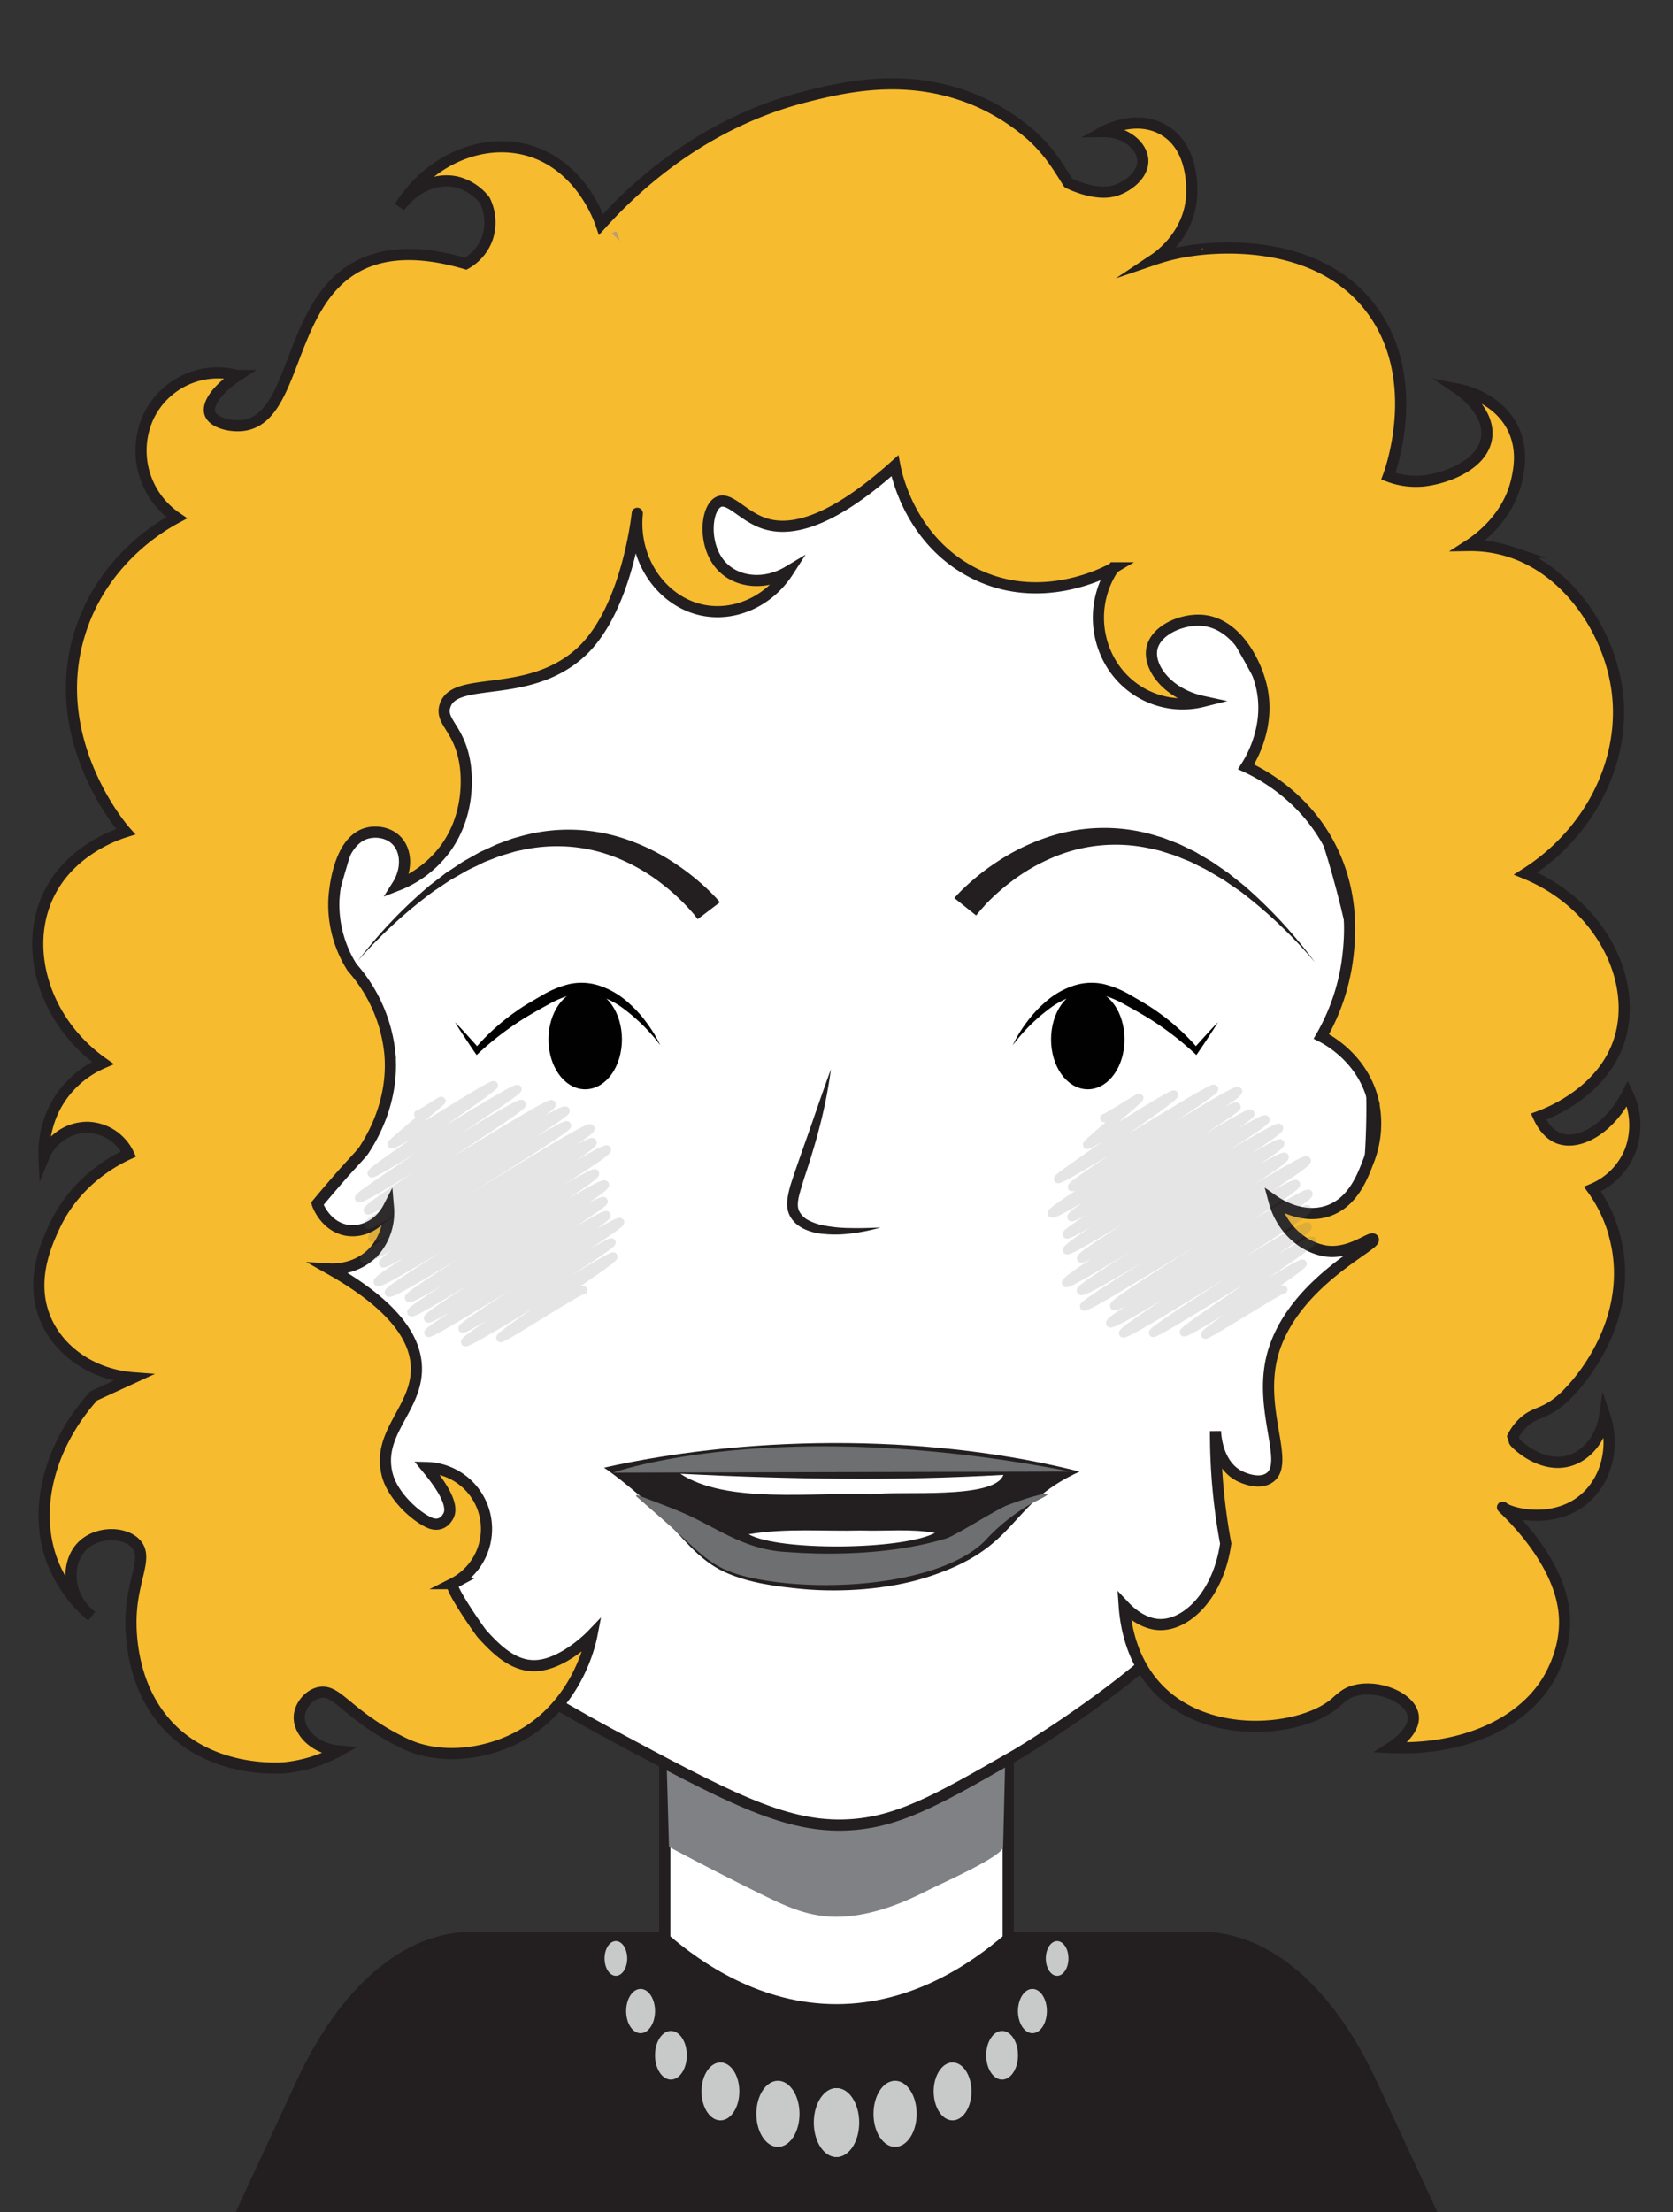<svg id="Layer_1" data-name="Layer 1" xmlns="http://www.w3.org/2000/svg" viewBox="0 0 600 793"><rect x="0" y="0" width="600" height="793" fill="#333333" stroke="none"/><defs><style>.cls-1,.cls-4{fill:#231f20;}.cls-1,.cls-2,.cls-7{stroke:#231f20;}.cls-1,.cls-10,.cls-2,.cls-7{stroke-miterlimit:10;}.cls-1{stroke-width:6px;}.cls-2,.cls-6{fill:#fff;}.cls-10,.cls-2,.cls-7{stroke-width:4px;}.cls-3{fill:#808184;}.cls-5{fill:#6e6f71;}.cls-7{fill:#f6bb2f;}.cls-8{fill:#bb9d76;}.cls-9{fill:#c8caca;}.cls-10,.cls-11{fill:#010101;}.cls-10{stroke:#010101;}.cls-12{opacity:0.17;}.cls-13{fill:none;stroke:#646565;stroke-linecap:round;stroke-linejoin:round;stroke-width:3px;}</style></defs><path class="cls-1" d="M512.17,793H87.83l21.36-46c15.23-32.74,37.06-51.48,60-51.48H430.83c22.92,0,44.75,18.74,60,51.48Z"/><path class="cls-2" d="M361.58,695.09c-12,10.32-33.53,25.28-61.39,25.35-28.06.07-49.76-15-61.77-25.35V596.4H361.58Z"/><path class="cls-3" d="M359.75,662.08c-.09,3.43-22.63,13.33-26.32,15.23-9.69,5-20.26,9.2-31.34,9.78-11.71.61-20.58-3.85-30.66-8.83-8.6-4.25-19.28-9.66-31.5-16.18q-.75-26.55-1.51-53.1L361,610.5Q360.37,636.29,359.75,662.08Z"/><path class="cls-2" d="M492,392.65c1.36,81.89-36.28,163.06-76.63,199.49-21.77,19.65-50.77,36.8-50.77,36.8-28.87,16.6-43.31,24.9-62.31,25.31-21.66.47-42.08-10.47-82.93-32.34-11.71-6.27-22.66-12.74-26.87-15.37-42.78-26.74-87.77-120.84-84.3-213.89C112.44,278.53,191.06,127,300.08,126.9,408.25,126.81,490,275.86,492,392.65Z"/><path class="cls-4" d="M250.22,329.51c-.3-.41-.79-1-1.22-1.56s-.91-1.09-1.4-1.63c-.95-1.08-1.95-2.14-3-3.16a72.65,72.65,0,0,0-6.57-5.82,67.63,67.63,0,0,0-15-9.07,58.11,58.11,0,0,0-16.89-4.57,59,59,0,0,0-17.67.76l-2.19.46a18.22,18.22,0,0,0-2.18.53l-4.33,1.28c-1.42.48-2.81,1.07-4.23,1.6-.7.28-1.42.52-2.11.84l-2,1c-1.36.67-2.76,1.27-4.09,2l-4,2.28c-.66.38-1.34.73-2,1.16l-1.91,1.27-3.82,2.55a170.21,170.21,0,0,0-27.25,25,171,171,0,0,1,25.73-27l3.73-2.87,1.86-1.44c.63-.48,1.3-.88,2-1.33l3.94-2.62c1.33-.84,2.74-1.57,4.11-2.36l2.07-1.17c.7-.37,1.43-.68,2.15-1,1.45-.65,2.87-1.37,4.34-2l4.5-1.67a22.53,22.53,0,0,1,2.29-.72l2.33-.65a63.69,63.69,0,0,1,38.43,1.71,75.58,75.58,0,0,1,17.41,9,83,83,0,0,1,7.77,6q1.86,1.6,3.63,3.35c.59.58,1.17,1.18,1.75,1.79s1.12,1.19,1.78,2Z"/><path class="cls-4" d="M342.27,321.93c.68-.78,1.21-1.33,1.81-1.95s1.18-1.19,1.79-1.76c1.2-1.14,2.42-2.24,3.68-3.29a81.62,81.62,0,0,1,7.87-5.87,76.31,76.31,0,0,1,17.54-8.7,63.76,63.76,0,0,1,38.44-1.14l2.31.69a20.42,20.42,0,0,1,2.29.75l4.47,1.74c1.46.62,2.87,1.37,4.31,2.05.71.35,1.43.68,2.13,1.06l2,1.2c1.36.81,2.75,1.57,4.07,2.43l3.9,2.68c.64.46,1.3.88,1.92,1.36l1.85,1.47,3.67,2.93A170.35,170.35,0,0,1,471.62,345a168.55,168.55,0,0,0-26.8-25.48L441,316.92l-1.88-1.31c-.64-.42-1.31-.79-2-1.19l-3.93-2.33c-1.33-.75-2.71-1.38-4.06-2.07l-2-1c-.69-.31-1.4-.57-2.09-.86-1.41-.55-2.79-1.17-4.21-1.67l-4.3-1.35a19.69,19.69,0,0,0-2.17-.55l-2.19-.49a57.48,57.48,0,0,0-34.6,3.3,68,68,0,0,0-15.13,8.82,74.34,74.34,0,0,0-6.67,5.71c-1.05,1-2.07,2-3,3.11-.5.53-1,1.07-1.43,1.61s-.94,1.12-1.25,1.54Z"/><path class="cls-4" d="M298,383.32a172.28,172.28,0,0,1-4.25,21.35c-.88,3.52-1.95,7-3,10.46s-2.27,6.89-3.27,10.28-2.05,6.79-.72,9a7.56,7.56,0,0,0,3.12,3,20,20,0,0,0,4.62,1.71A51.23,51.23,0,0,0,305,440.23c3.58.1,7.18-.05,10.81-.19a67.83,67.83,0,0,1-10.72,2.15,42.85,42.85,0,0,1-11.14,0,19.36,19.36,0,0,1-5.63-1.66,13.23,13.23,0,0,1-2.65-1.7,10.86,10.86,0,0,1-2.15-2.51,9,9,0,0,1-1.13-3.23,12.73,12.73,0,0,1,0-3.21,36,36,0,0,1,1.29-5.59c2.27-7,4.73-13.67,7.1-20.49S295.48,390.13,298,383.32Z"/><path class="cls-4" d="M387.19,527.54c-26.45,11.93-21,27.28-55.14,38-13.36,4.18-30.08,5.39-44.13,4.1-9.26-.85-19.3-2.15-27.84-6-9.95-4.53-15.24-12.75-22.58-19.78-6.19-5.92-11.34-10.39-11.3-10.4s9.69,8.82,9.78,8.8c1.22.7-11.15-10.62-19.36-16.13C272.86,513.61,336.72,514.71,387.19,527.54Z"/><path class="cls-5" d="M228.47,535.88l-.41.41c6.16,5.43,11.22,9.68,17.27,15.31,8.39,7.74,12.08,11.2,23.27,13.84,27.5,6.18,71.13,2.33,85.66-14.19a69.59,69.59,0,0,1,16.5-12.73c12.57-5.93-1.63-2-9.75,1.17-4.5,1.95-18.34,10.76-21.55,11.77-16.86,5.19-38.17,6.32-56.53,4.95-14.92-.6-24.09-7.61-36.12-13.25C241.07,540.55,234.61,538.29,228.47,535.88Z"/><path class="cls-6" d="M244,528.32c16.71,10.95,47.68,6.49,68.39,7.39,10.4-1.41,44.2,2,47.47-7C321.4,530.92,283.16,530.31,244,528.32Z"/><path class="cls-6" d="M268.49,550c10.8,6.11,55,5.71,66.82-.48-8.8-1.58-17.56-.57-26.45-.87C295.25,549,282,547.73,268.49,550Z"/><path class="cls-5" d="M219.83,527.92s58.44-21,164.15-.38Z"/><path class="cls-7" d="M543.12,516.73l0-.07c-.16-.5-.25-.74-.37-1.13-.05-.12-.1-.3-.17-.52a17.58,17.58,0,0,1,4.63-5.81c3-2.4,5.24-2.45,9-4.7a30.69,30.69,0,0,0,6.58-5.49c2.19-2.24,21.89-22.92,17.37-50.87a60.39,60.39,0,0,0-1.9-7.86,51.52,51.52,0,0,0-7.12-14,24.89,24.89,0,0,0,13.48-13.65A26.15,26.15,0,0,0,583.7,392c-6.57,12.94-17.57,18.78-24.79,16-1.24-.48-4.59-2.08-7.13-7.68,2.72-1,23.34-8.58,29.18-28.09,6.28-21-6.89-48-33.77-59.06,23.71-15.06,36.59-41.77,32.54-67.16-3.13-19.69-16.84-41-37.41-48a46.8,46.8,0,0,0-15.67-2.44c3.1-2,14.64-9.93,17.5-24.43.63-3.19,1.93-9.82-1.22-16.88-5.22-11.69-18.16-14.37-19.8-14.69.73.49,10.87,7.5,10.09,16.69-.85,10.12-14.29,15.2-22.63,16.14a27.26,27.26,0,0,1-12.68-1.69c1-2.68,12.2-34.38-5.48-59.06-20.07-28-59.85-22.55-64.68-21.88A72.79,72.79,0,0,0,413.93,93c1.71-1.14,11.49-8,13.24-20.67.15-1.06,2.33-18.83-10-25.83-9.69-5.49-20.4.14-21.41.69,7.95-.06,13.78,5.09,14.08,10.15.33,5.5-5.94,10.16-10.95,11.25-6.95,1.5-15.75-3-15.76-3s-3-4.93-5-7.71a55.46,55.46,0,0,0-8-9.14,74.75,74.75,0,0,0-21-13.12c-23.79-9.61-45.59-4.66-60.23-.94-37.19,9.44-61.77,32.91-73.32,45.74-.83-2.42-7.17-20-24.34-25.94-16.73-5.75-36.79,2-47.91,19.69,5.17-7.09,13.22-10.6,20.53-8.91a18.54,18.54,0,0,1,10,6.57,17.75,17.75,0,0,1,.91,13.59,17.07,17.07,0,0,1-7.73,9.11c-20.68-6.07-33-2.75-40.64,2-23.12,14.45-20.43,53-38.79,55.9-4.71.74-11.12-.83-12.32-4.22s2.8-8.91,10-13.6a27.55,27.55,0,0,0-31.94,14.53,29.06,29.06,0,0,0,10,36.45c-4.81,2.55-26.39,14.69-34.68,41.24-12,38.33,15.18,70,16.38,71.33-3,.93-21.26,6.89-28.55,24.72-7.78,19,0,43.82,20.36,58.18a35,35,0,0,0-17.32,16.19,35.66,35.66,0,0,0-3.73,17.28,16.83,16.83,0,0,1,15.59-10.4,16.75,16.75,0,0,1,14.69,9.56c-4.6,2.1-18.9,9.36-26.65,26.13-2.74,5.94-8.94,19.36-3.09,33.09,5.08,11.93,17.4,19.94,31.4,21l-14.16,6.51C18,517.79,11.79,540.38,18.54,559.16a47.94,47.94,0,0,0,14.29,20.18c-8.71-6.65-9.39-18.74-3.57-24.88,5.41-5.69,15.69-5.48,19.62-.89,4.11,4.81-1.07,11.85-1.83,24.88-.2,3.33-1,22.62,11,37.62,16,20.13,43.13,17.73,44.33,17.61a50.61,50.61,0,0,0,19.07-6c-8.92-.86-14.5-7.12-14.11-12.51.27-3.77,3.5-7.73,7.3-8.44,5-.92,8,4.22,18.25,11.25a88.27,88.27,0,0,0,13.23,7.5c12,5.28,27.57,3.61,39.7-2.81,21.18-11.2,25.91-33.66,26.47-36.56,0,0-10.45,10.92-20.64,11-7.69.08-13.75-5.84-18.8-11.44-1-1.15-12.11-17.07-10.47-17.95a22,22,0,0,0-9.41-41.64c2.56,3.12,10.39,12.46,7.85,17.31-1.58,3-4.25,3.76-7.23,2.27-5.86-2.92-12.83-10.08-14.64-16.75-4.17-15.4,10.95-23.88,10.37-39-.34-8.84-6.15-21-31-35,1,.06,10.18.5,16.43-7a21.21,21.21,0,0,0,4.56-15c-3.12,6.09-9.56,9.29-15.52,8-7.15-1.6-9.87-8.9-10-9.38,1.38-1.66,3.55-4.24,6.24-7.36,6-7,9.48-10.3,10.56-12,6.67-10.25,10.38-22.37,9.21-34.75a54.8,54.8,0,0,0-13.52-30.6,42.12,42.12,0,0,1-6.55-24.07c.1-2,1.22-20.61,11.4-23.91,3.55-1.14,8.48-.53,11.41,2.82,3.29,3.74,3.47,10.21,0,15.69a38.85,38.85,0,0,0,17.34-13.35c9.48-13.2,7.22-28.22,6.85-30.47-2.08-12.5-8.76-14.6-7.21-20.25,3.11-11.41,29.23-2.21,48.28-19,18.75-16.49,21.27-56.77,20.69-49.37-1.28,16.28,9.08,30.66,23.12,33.74,11.53,2.54,24-2.9,31-13.74-8.39,5-18.22,3.92-23.73-1.88-6.88-7.24-5.83-20.62-1.27-23.05,3.86-2,8.47,4.69,15.87,7.43,8.46,3.12,22.67,1.77,47.46-20.43.61,3.18,5.32,25.66,26.47,37.5,25.27,14.14,50.51-.06,52-.94a31.85,31.85,0,0,0,0,35.74,29.91,29.91,0,0,0,31.94,12.18c-12.56-2.71-19.54-12.13-18.25-18.86s10.86-10.88,18.25-10.2c11.86,1.09,18.88,14.65,21,23.44,3.49,14.49-3.81,26.48-5.47,29.06,5.29,2.44,22.26,11.1,31.42,31.11,7.2,15.7,5.82,30.17,5.16,36.25a75.1,75.1,0,0,1-9.57,29.29c2.08,1.05,14.51,7.62,18.4,22.41a36.52,36.52,0,0,1-1.6,22.49c-2.11,5.54-5.6,14.75-14.61,17.71-9.24,3-17.73-2.65-19.16-3.65,2.43,9.12,9.31,16.05,17.79,17.82,9,1.86,17-5.29,17.8-4.07,1.38,2.1-27.37,14.69-35.5,39.31-6.86,20.77,6.32,41.14-1.92,46.31-4.25,2.67-10.65-.77-10.95-.94-7.89-4.36-8.2-15.2-8.21-15.93,0,6.29.22,13.2.91,20.62.66,7.13,1.62,13.71,2.74,19.69-2.49,17.83-13.58,29.33-23.73,29.06-1.64-.05-6.89-.5-12.66-6.64.51,7.18,2.64,19.36,11.56,29.05,18.23,19.81,52.5,15.8,64.1,5.69,1.76-1.54,3.51-3.19,5.68-4,8.58-3.22,21.66,1.82,22.33,8.83.52,5.44-6.61,10.25-8,11.14,26.3,1.21,49.29-9.19,58-27.38,1.2-2.51,5.21-10.86,4.06-21.28-2.19-20-22.17-37.32-22.07-37.45s.37.16.38.16c2.83,2.26,19.06,6.26,29.88-4,7.4-7,9.95-18.54,6.39-29.06-1.11,7.44-5.6,13.67-11.86,15.94C553,527.13,543.29,517.26,543.12,516.73Z"/><path class="cls-8" d="M222.15,86.15l-2.67-2.55L221,83A27.55,27.55,0,0,1,222.15,86.15Z"/><path class="cls-8" d="M222.15,86.15l-2.67-2.55L221,83A27.55,27.55,0,0,1,222.15,86.15Z"/><path class="cls-8" d="M431.52,89.05c-.07.29-.45.43-.59.21Z"/><path class="cls-8" d="M222.15,86.15l-2.67-2.55L221,83A27.55,27.55,0,0,1,222.15,86.15Z"/><ellipse class="cls-9" cx="220.88" cy="702.07" rx="4.06" ry="6.22"/><ellipse class="cls-9" cx="229.74" cy="720.93" rx="5.18" ry="7.94"/><ellipse class="cls-9" cx="240.61" cy="736.77" rx="5.7" ry="8.72"/><ellipse class="cls-9" cx="258.37" cy="749.73" rx="6.78" ry="10.38"/><ellipse class="cls-9" cx="278.99" cy="757.77" rx="7.74" ry="11.85"/><ellipse class="cls-9" cx="300.09" cy="760.9" rx="8.05" ry="12.34"/><ellipse class="cls-9" cx="379.12" cy="702.07" rx="4.06" ry="6.22"/><ellipse class="cls-9" cx="370.26" cy="720.93" rx="5.18" ry="7.94"/><ellipse class="cls-9" cx="359.39" cy="736.77" rx="5.7" ry="8.72"/><ellipse class="cls-9" cx="341.63" cy="749.73" rx="6.78" ry="10.38"/><ellipse class="cls-9" cx="321.01" cy="757.77" rx="7.74" ry="11.85"/><ellipse class="cls-9" cx="299.91" cy="760.9" rx="8.05" ry="12.34"/><ellipse class="cls-10" cx="209.88" cy="372.6" rx="11.17" ry="15.9"/><ellipse class="cls-10" cx="209.94" cy="372.66" rx="3.99" ry="5.68"/><path class="cls-11" d="M236.81,374.7a65.66,65.66,0,0,0-14.2-13.87,29.11,29.11,0,0,0-8.57-4.06,17.59,17.59,0,0,0-4.54-.65,18,18,0,0,0-4.51.46,37.31,37.31,0,0,0-8.75,3.74c-1.45.78-2.92,1.61-4.37,2.44s-2.84,1.65-4.25,2.52a110.29,110.29,0,0,0-15.76,12.07l-.93.86-.65-.94c-1.22-1.78-2.41-3.58-3.61-5.37s-2.36-3.61-3.48-5.46c1.51,1.55,3,3.13,4.43,4.72s2.9,3.19,4.32,4.81l-1.59-.08a75.14,75.14,0,0,1,7.17-7.33,77.65,77.65,0,0,1,8.08-6.36c1.41-1,2.85-1.92,4.33-2.78s2.92-1.71,4.41-2.56a35.42,35.42,0,0,1,9.8-4.08,20.61,20.61,0,0,1,10.91.59,28.94,28.94,0,0,1,9.27,5.17,44.25,44.25,0,0,1,7.14,7.48A49.2,49.2,0,0,1,236.81,374.7Z"/><ellipse class="cls-10" cx="390.12" cy="372.6" rx="11.17" ry="15.9"/><ellipse class="cls-10" cx="390.06" cy="372.66" rx="3.99" ry="5.68"/><path class="cls-11" d="M363.19,374.7a49.2,49.2,0,0,1,5.35-8.68,44.25,44.25,0,0,1,7.14-7.48,28.94,28.94,0,0,1,9.27-5.17,20.61,20.61,0,0,1,10.91-.59,35.42,35.42,0,0,1,9.8,4.08c1.49.85,2.94,1.69,4.41,2.56s2.92,1.8,4.33,2.78a77.65,77.65,0,0,1,8.08,6.36,75.14,75.14,0,0,1,7.17,7.33l-1.59.08c1.42-1.62,2.87-3.21,4.32-4.81s2.92-3.17,4.43-4.72c-1.12,1.85-2.3,3.65-3.48,5.46s-2.39,3.59-3.61,5.37l-.65.94-.93-.86a110.29,110.29,0,0,0-15.76-12.07c-1.41-.87-2.83-1.7-4.25-2.52s-2.92-1.66-4.37-2.44a37.31,37.31,0,0,0-8.75-3.74,18,18,0,0,0-4.51-.46,17.59,17.59,0,0,0-4.54.65,29.11,29.11,0,0,0-8.57,4.06A65.66,65.66,0,0,0,363.19,374.7Z"/><g class="cls-12"><path class="cls-13" d="M396,400.81c.23.4,12.43-7.57,12.6-7.28.33.57-19.1,16.27-18.75,16.89.49.85,30.68-19,31.23-18,.69,1.21-42.15,29.33-41.63,30.24.73,1.26,55.28-33.55,56-32.33s-51.8,33.89-51,35.23c.89,1.53,58.61-36.07,59.57-34.39,1.12,1.94-67.91,41.88-66.79,43.81s65.18-40.16,66.27-38.26c.77,1.34-60.29,37.79-59.25,39.6.9,1.55,63.35-38.52,64.19-37.06S381.7,441,382.57,442.48c1,1.79,70.19-43.07,71.29-41.16S381.44,446,382.7,448.19c.89,1.55,75-45.52,76-43.87,1.22,2.1-72.14,44.86-71,46.83,1,1.79,70.43-43,71.44-41.25,1.28,2.22-78.19,47.68-76.82,50.05.95,1.63,77.28-47.2,78.4-45.26,1.28,2.22-74.24,46.07-73.08,48.07,1.3,2.27,79.87-48.7,81-46.76,1.28,2.22-80.82,50.71-79.86,52.37.87,1.51,74.85-45.82,76-43.87s-66.31,41.79-65.22,43.68,68.75-41.91,69.71-40.24c1.27,2.19-72.29,44.41-71.13,46.41s69.78-42.46,70.72-40.83c.82,1.43-67.1,42.69-66.08,44.46.94,1.61,65.16-40,66.2-38.22s-56.27,36.64-55.45,38.07c.63,1.08,56.28-34.55,57.17-33,.65,1.13-46.77,31.63-46.11,32.76S466.6,452,467.15,453s-35.51,24.42-34.93,25.44c.39.67,27.59-16.85,28-16.16"/></g><g class="cls-12"><path class="cls-13" d="M150,399.45c.23.4,8.2-5.11,8.36-4.83s-18.2,15.12-17.93,15.6c.63,1.08,36.11-22.17,36.68-21.18s-44.43,30.52-43.83,31.56,51.62-31.42,52.32-30.2S128,428.13,128.75,429.51c.93,1.6,57.41-35.39,58.38-33.71.87,1.49-56.21,36.42-55.23,38.12.88,1.52,65.1-39.54,65.95-38.08,1,1.79-66.64,41.81-65.83,43.22s69.66-42.88,70.81-40.89c.92,1.6-70.41,43.72-69.33,45.59,1.2,2.06,68.85-42.11,69.87-40.34.89,1.54-73.91,45.88-72.73,47.92,1.27,2.2,80-48.72,81.11-46.83,1.25,2.16-75.64,46.22-74.4,48.37,1,1.73,74.08-45.31,75.17-43.41,1.34,2.32-78.25,48.06-77.07,50.1s81.13-49.41,82.24-47.48-79.27,49.6-78.29,51.3c1.21,2.1,73-44.53,74-42.75,1.16,2-67.64,43-66.73,44.61,1.15,2,69.05-42.72,70.28-40.58s-70.37,44.17-69.45,45.76,67.77-41.87,69-39.81c.88,1.52-63.93,40.43-63,42s63.13-38.55,64-37c1.08,1.88-64.65,40.8-63.86,42.17s67.73-41.44,68.74-39.68c.81,1.4-57.31,36.72-56.49,38.15.66,1.14,52.75-32,53.43-30.85S166,479.61,166.83,481.13c.78,1.35,52.56-31.71,53.15-30.69.73,1.27-41.27,27.93-40.53,29.21.44.76,29.23-18,29.74-17.17"/></g></svg>